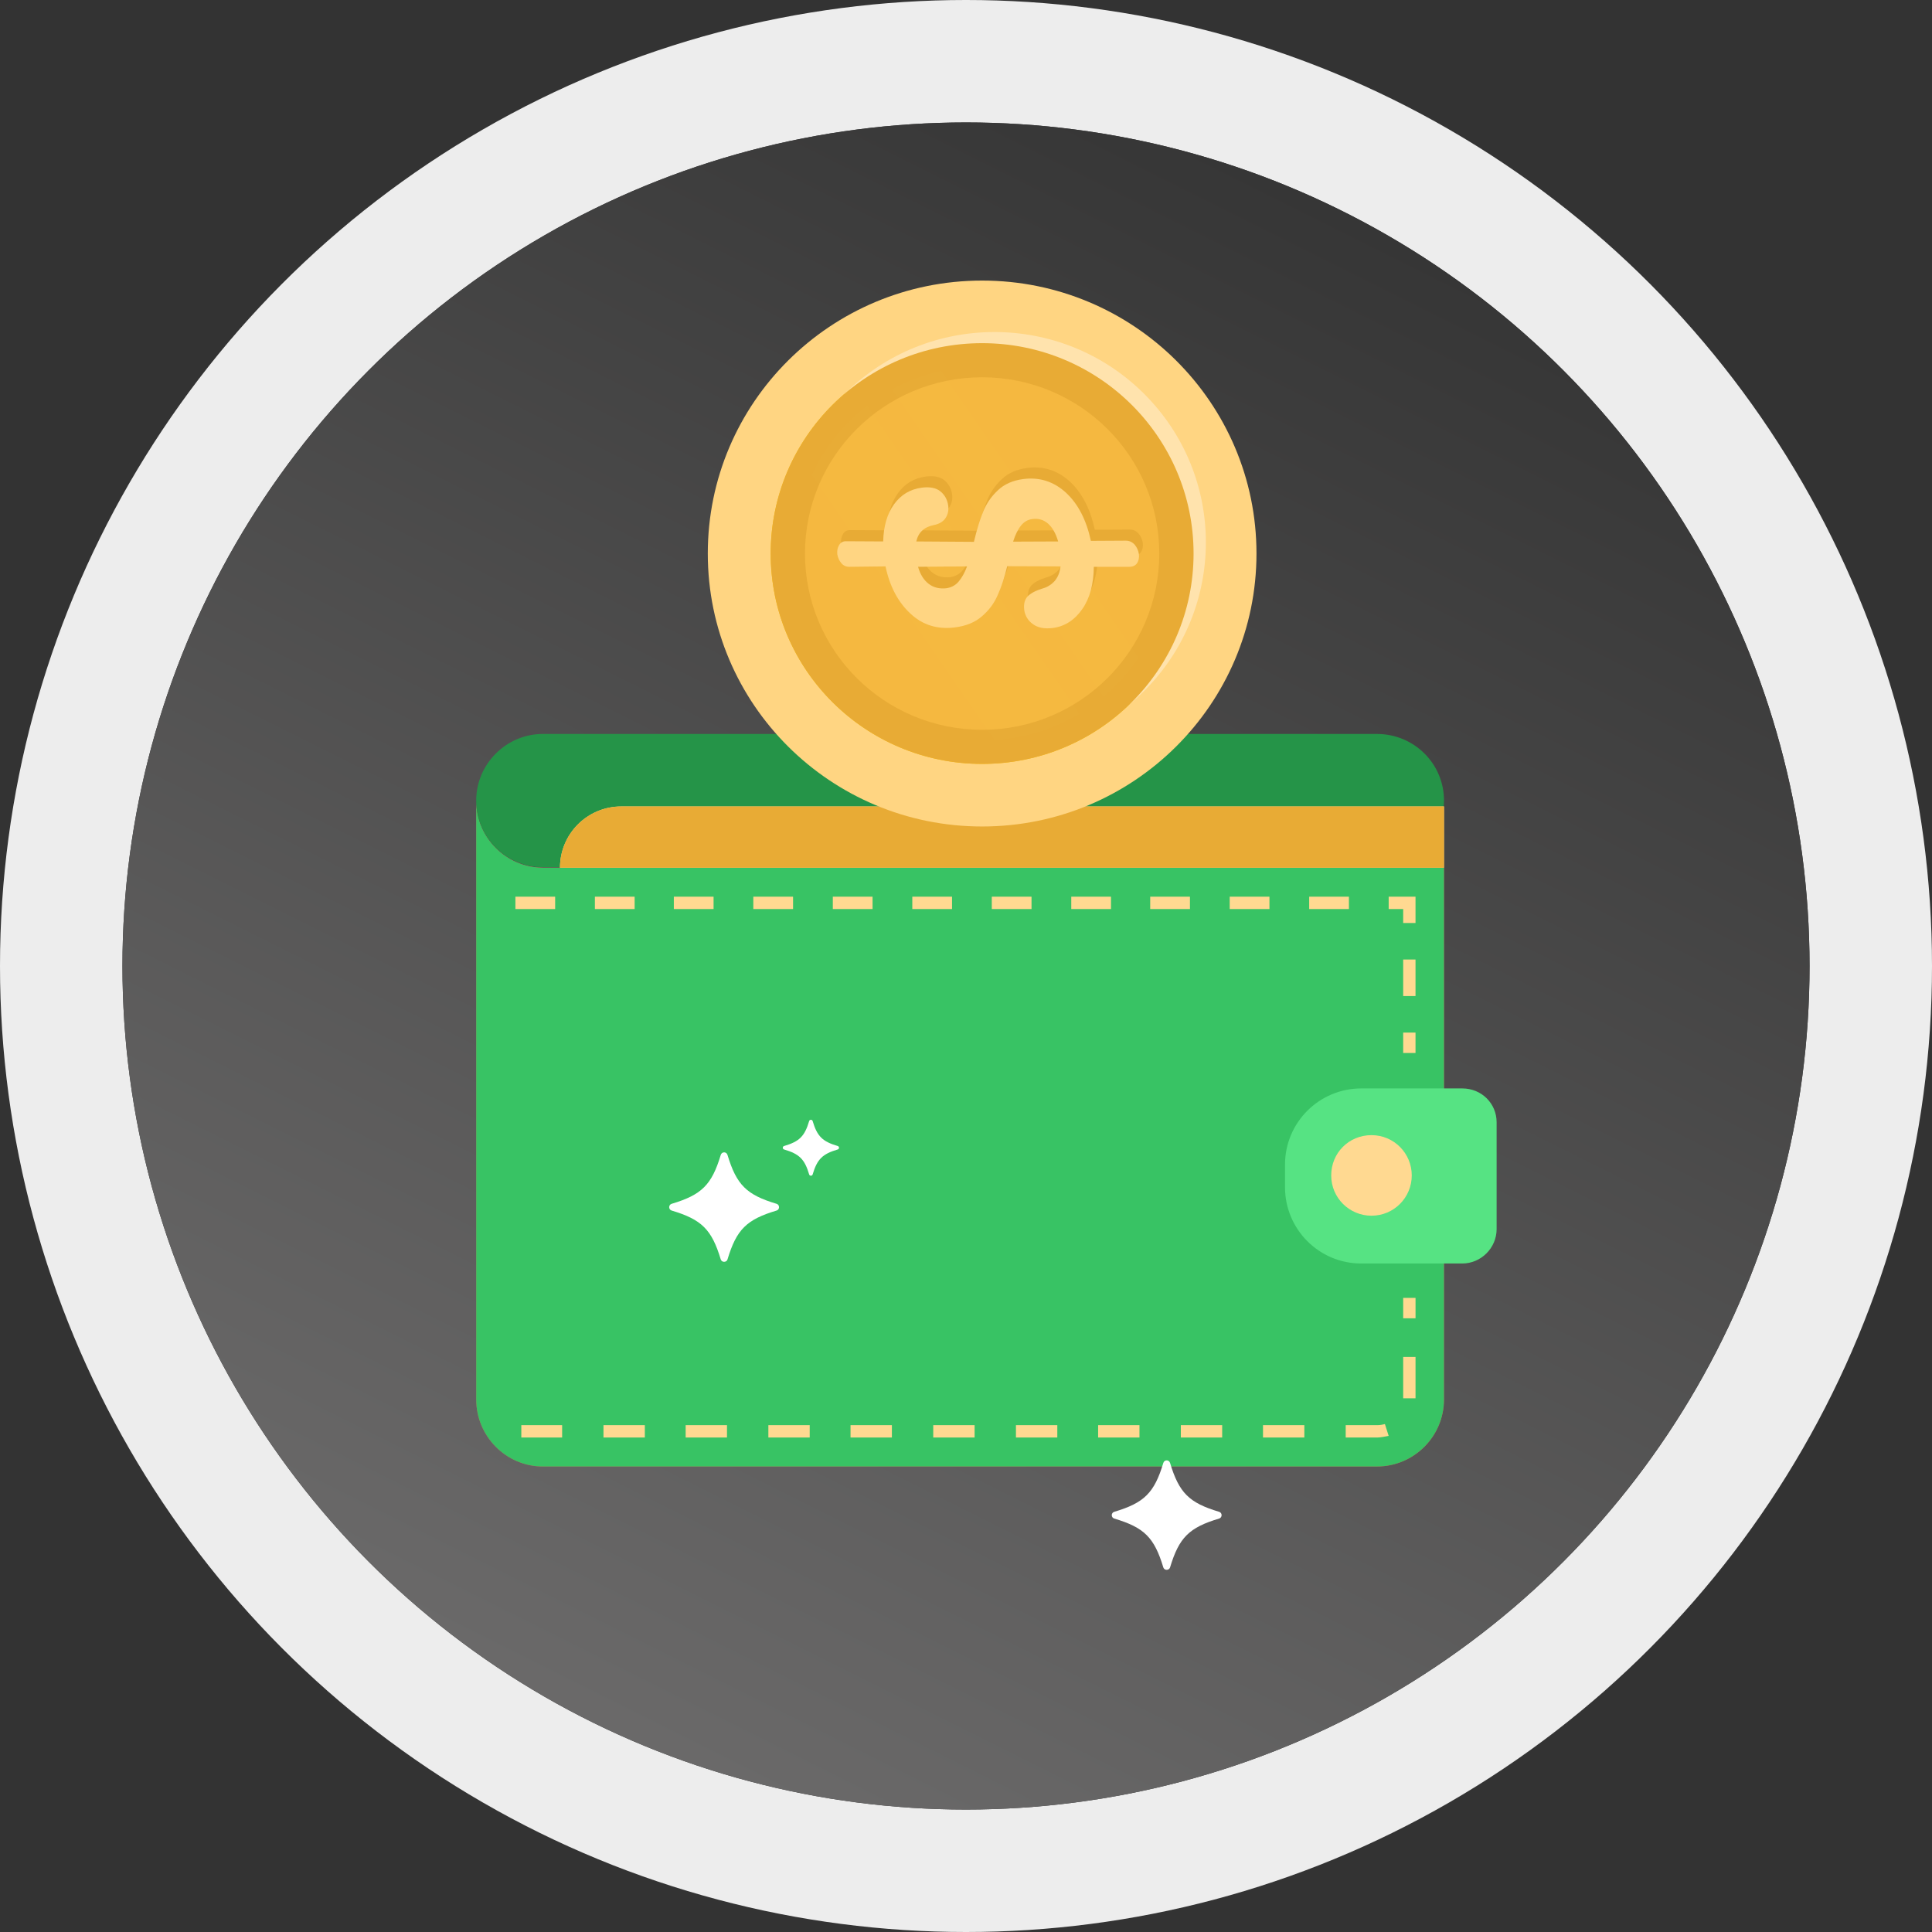 <svg width="142" height="142" viewBox="0 0 142 142" fill="none" xmlns="http://www.w3.org/2000/svg">
<rect x="0" y="0" width="142" height="142" fill="#333333" stroke="none"/>
<circle cx="71" cy="71" r="71" fill="#353535"/>
<circle cx="71" cy="71" r="71" fill="#EDEDED"/>
<circle cx="71" cy="71" r="62" fill="#353535"/>
<circle cx="71" cy="71" r="62" fill="url(#paint0_linear)"/>
<path d="M35 58.88V102.853C35 105.577 37.211 107.787 39.895 107.787H101.197C103.921 107.787 106.132 105.577 106.132 102.853V97.959V63.774H39.895C37.211 63.774 35 61.564 35 58.88Z" fill="#DE5148"/>
<path d="M35 58.88V102.853C35 105.577 37.211 107.787 39.895 107.787H101.197C103.921 107.787 106.132 105.577 106.132 102.853V97.959V63.774H39.895C37.211 63.774 35 61.564 35 58.88Z" fill="#38C364"/>
<path d="M39.895 53.945C37.211 53.945 35 56.156 35 58.84C35 61.564 37.211 63.735 39.895 63.735H101.197C103.921 63.735 106.132 61.524 106.132 58.84C106.132 56.116 103.921 53.945 101.197 53.945H39.895Z" fill="#259448"/>
<path d="M101.237 105.656H98.908V104.748H101.237C101.434 104.748 101.632 104.709 101.79 104.669L102.066 105.537C101.79 105.577 101.513 105.656 101.237 105.656ZM95.868 105.656H92.829V104.748H95.868V105.656ZM89.829 105.656H86.79V104.748H89.829V105.656ZM83.75 105.656H80.711V104.748H83.75V105.656ZM77.711 105.656H74.671V104.748H77.711V105.656ZM71.632 105.656H68.592V104.748H71.632V105.656ZM65.553 105.656H62.513V104.748H65.553V105.656ZM59.513 105.656H56.474V104.748H59.513V105.656ZM53.434 105.656H50.395V104.748H53.434V105.656ZM47.395 105.656H44.355V104.748H47.395V105.656ZM41.316 105.656H38.316V104.748H41.316V105.656ZM104.04 102.774H103.132V99.735H104.04V102.774Z" fill="#FFD991"/>
<path d="M104.04 95.393H103.132V96.893H104.04V95.393Z" fill="#FFD991"/>
<path d="M104.039 75.893H103.132V77.393H104.039V75.893Z" fill="#FFD991"/>
<path d="M104.039 70.524H103.132V73.209H104.039V70.524Z" fill="#FFD991"/>
<path d="M104.039 67.84H103.132V66.814H102.066V65.906H104.039V67.84Z" fill="#FFD991"/>
<path d="M99.145 66.814H96.224V65.906H99.145V66.814ZM93.303 66.814H90.382V65.906H93.303V66.814ZM87.46 66.814H84.539V65.906H87.46V66.814ZM81.658 66.814H78.737V65.906H81.658V66.814ZM75.816 66.814H72.895V65.906H75.816V66.814ZM69.974 66.814H67.053V65.906H69.974V66.814ZM64.132 66.814H61.211V65.906H64.132V66.814ZM58.289 66.814H55.368V65.906H58.289V66.814ZM52.447 66.814H49.526V65.906H52.447V66.814ZM46.645 66.814H43.724V65.906H46.645V66.814ZM40.803 66.814H37.882V65.906H40.803V66.814Z" fill="#FFD991"/>
<path d="M107.474 79.998H100.053C96.974 79.998 94.447 82.485 94.447 85.603V87.261C94.447 90.34 96.934 92.866 100.053 92.866H107.474C108.855 92.866 110 91.722 110 90.34V82.485C110 81.103 108.895 79.998 107.474 79.998Z" fill="#56E383"/>
<path d="M103.763 86.392C103.763 88.011 102.461 89.353 100.803 89.353C99.184 89.353 97.842 88.05 97.842 86.392C97.842 84.734 99.145 83.432 100.803 83.432C102.461 83.432 103.763 84.774 103.763 86.392Z" fill="#FFD991"/>
<path d="M41.158 63.774H106.132V59.274H45.658C43.171 59.274 41.158 61.287 41.158 63.774Z" fill="#FFD991"/>
<path d="M41.158 63.774H106.132V59.274H45.658C43.171 59.274 41.158 61.287 41.158 63.774Z" fill="#E8AB35"/>
<path d="M92.35 40.684C92.35 29.604 83.322 20.622 72.186 20.622C61.05 20.622 52.022 29.604 52.022 40.684C52.022 51.764 61.05 60.746 72.186 60.746C83.322 60.746 92.35 51.764 92.35 40.684Z" fill="#FFD582"/>
<path d="M87.726 40.684C87.726 32.145 80.769 25.222 72.186 25.222C63.603 25.222 56.645 32.145 56.645 40.684C56.645 49.224 63.603 56.146 72.186 56.146C80.769 56.146 87.726 49.224 87.726 40.684Z" fill="#FFC001"/>
<path d="M84.079 28.933C78.01 22.895 68.17 22.895 62.101 28.933C56.032 34.971 56.032 44.761 62.101 50.8C68.17 56.838 78.01 56.838 84.079 50.8C90.148 44.761 90.148 34.971 84.079 28.933Z" fill="#FFE3AD"/>
<path d="M87.726 40.684C87.726 32.145 80.769 25.222 72.186 25.222C63.603 25.222 56.645 32.145 56.645 40.684C56.645 49.224 63.603 56.146 72.186 56.146C80.769 56.146 87.726 49.224 87.726 40.684Z" fill="#E8AB35"/>
<path d="M85.206 40.684C85.206 33.53 79.377 27.73 72.186 27.73C64.995 27.73 59.166 33.53 59.166 40.684C59.166 47.839 64.995 53.639 72.186 53.639C79.377 53.639 85.206 47.839 85.206 40.684Z" fill="#F5B840"/>
<g opacity="0.2">
<g opacity="0.2">
<path opacity="0.2" d="M79.344 52.464L63.731 29.808C61.989 31.155 60.592 32.889 59.655 34.909L73.093 54.398C75.369 54.269 77.5 53.567 79.344 52.464Z" fill="#FFEC7D"/>
</g>
<g opacity="0.2">
<path opacity="0.2" d="M65.546 28.618L81.101 51.217C82.095 50.386 82.974 49.411 83.694 48.337L69.176 27.257C67.894 27.544 66.669 28.002 65.546 28.618Z" fill="#FFEC7D"/>
</g>
</g>
<path d="M72.546 36.801C72.776 36.213 73.136 35.683 73.626 35.224C74.101 34.766 74.735 34.494 75.499 34.393C76.694 34.236 77.745 34.58 78.638 35.397C79.531 36.228 80.136 37.403 80.467 38.936L83.031 38.922C83.29 38.922 83.506 39.022 83.679 39.208C83.852 39.409 83.953 39.638 83.996 39.91C84.025 40.168 83.982 40.383 83.867 40.57C83.737 40.756 83.55 40.842 83.29 40.842L80.683 40.842C80.669 42.103 80.395 43.149 79.834 43.952C79.272 44.754 78.552 45.227 77.659 45.342C77.054 45.413 76.579 45.327 76.204 45.055C75.844 44.797 75.628 44.439 75.57 44.023C75.513 43.593 75.599 43.264 75.801 43.034C76.017 42.805 76.377 42.605 76.881 42.447C77.27 42.346 77.573 42.146 77.817 41.874C78.048 41.587 78.192 41.243 78.235 40.813L74.317 40.799C74.116 41.63 73.885 42.332 73.612 42.934C73.353 43.536 72.964 44.052 72.46 44.482C71.955 44.926 71.278 45.198 70.457 45.298C69.19 45.456 68.095 45.127 67.188 44.267C66.281 43.421 65.676 42.261 65.373 40.813L62.766 40.842C62.507 40.856 62.291 40.77 62.133 40.584C61.974 40.398 61.873 40.183 61.83 39.925C61.787 39.667 61.845 39.438 61.96 39.251C62.075 39.051 62.262 38.95 62.507 38.965L65.201 38.979C65.229 37.861 65.489 36.959 65.993 36.256C66.497 35.554 67.174 35.139 68.052 35.024C68.628 34.952 69.089 35.038 69.406 35.296C69.723 35.554 69.925 35.912 69.982 36.357C70.025 36.715 69.953 37.016 69.766 37.288C69.579 37.546 69.291 37.704 68.916 37.775C68.211 37.919 67.779 38.32 67.635 38.979L71.869 39.008C72.085 38.133 72.301 37.388 72.546 36.801ZM70.746 41.931C70.976 41.659 71.192 41.286 71.365 40.813L67.764 40.842C67.923 41.415 68.196 41.831 68.556 42.103C68.916 42.375 69.349 42.475 69.853 42.418C70.213 42.361 70.515 42.203 70.746 41.931ZM77.328 37.675C76.996 37.388 76.622 37.274 76.175 37.331C75.83 37.374 75.556 37.532 75.326 37.818C75.095 38.105 74.908 38.492 74.749 38.993L78.062 38.979C77.889 38.392 77.644 37.962 77.328 37.675Z" fill="#E8AB35"/>
<path d="M72.258 37.618C72.488 37.03 72.848 36.5 73.338 36.041C73.813 35.583 74.447 35.31 75.21 35.21C76.406 35.053 77.457 35.396 78.35 36.213C79.243 37.044 79.848 38.219 80.179 39.753L82.743 39.738C83.002 39.738 83.218 39.839 83.391 40.025C83.564 40.226 83.665 40.455 83.708 40.727C83.737 40.985 83.694 41.2 83.579 41.386C83.449 41.573 83.262 41.659 83.002 41.659L80.395 41.659C80.381 42.92 80.107 43.966 79.546 44.768C78.984 45.571 78.264 46.044 77.371 46.158C76.766 46.23 76.291 46.144 75.916 45.872C75.556 45.614 75.34 45.255 75.282 44.84C75.225 44.41 75.311 44.08 75.513 43.851C75.729 43.622 76.089 43.421 76.593 43.264C76.982 43.163 77.284 42.963 77.529 42.69C77.76 42.404 77.904 42.06 77.947 41.63L74.029 41.616C73.828 42.447 73.597 43.149 73.324 43.751C73.064 44.353 72.675 44.869 72.171 45.298C71.667 45.743 70.99 46.015 70.169 46.115C68.902 46.273 67.807 45.943 66.9 45.084C65.993 44.238 65.388 43.077 65.085 41.63L62.478 41.659C62.219 41.673 62.003 41.587 61.845 41.401C61.686 41.214 61.585 40.999 61.542 40.742C61.513 40.484 61.557 40.254 61.672 40.068C61.787 39.867 61.974 39.767 62.219 39.781L64.912 39.796C64.941 38.678 65.201 37.775 65.705 37.073C66.209 36.371 66.886 35.955 67.764 35.841C68.34 35.769 68.801 35.855 69.118 36.113C69.435 36.371 69.636 36.729 69.694 37.173C69.737 37.532 69.665 37.833 69.478 38.105C69.291 38.363 69.003 38.52 68.628 38.592C67.923 38.735 67.49 39.137 67.347 39.796L71.581 39.824C71.797 38.936 72.013 38.205 72.258 37.618ZM70.457 42.748C70.688 42.475 70.904 42.103 71.077 41.63L67.476 41.659C67.635 42.232 67.908 42.647 68.268 42.92C68.628 43.192 69.06 43.292 69.564 43.235C69.925 43.178 70.227 43.02 70.457 42.748ZM77.04 38.492C76.708 38.205 76.334 38.09 75.887 38.148C75.542 38.191 75.268 38.348 75.038 38.635C74.807 38.922 74.62 39.309 74.462 39.81L77.774 39.796C77.601 39.208 77.356 38.778 77.04 38.492Z" fill="#FFD582"/>
<path d="M52.974 84.889C52.311 87.087 51.574 87.82 49.365 88.479C49.126 88.552 49.126 88.9 49.365 88.974C51.574 89.633 52.311 90.366 52.974 92.564C53.047 92.802 53.397 92.802 53.471 92.564C54.133 90.366 54.87 89.633 57.079 88.974C57.318 88.9 57.318 88.552 57.079 88.479C54.87 87.82 54.133 87.087 53.471 84.889C53.397 84.633 53.047 84.633 52.974 84.889Z" fill="white"/>
<path d="M85.502 107.527C84.839 109.725 84.103 110.458 81.894 111.117C81.654 111.19 81.654 111.538 81.894 111.612C84.103 112.271 84.839 113.004 85.502 115.202C85.575 115.44 85.925 115.44 85.999 115.202C86.661 113.004 87.398 112.271 89.607 111.612C89.846 111.538 89.846 111.19 89.607 111.117C87.398 110.458 86.661 109.725 85.999 107.527C85.925 107.271 85.575 107.271 85.502 107.527Z" fill="white"/>
<path d="M59.472 82.398C59.14 83.516 58.754 83.9 57.631 84.23C57.502 84.267 57.502 84.45 57.631 84.486C58.754 84.816 59.14 85.201 59.472 86.318C59.508 86.446 59.693 86.446 59.729 86.318C60.061 85.201 60.447 84.816 61.57 84.486C61.699 84.45 61.699 84.267 61.57 84.23C60.447 83.9 60.061 83.516 59.729 82.398C59.693 82.27 59.508 82.27 59.472 82.398Z" fill="white"/>
<defs>
<linearGradient id="paint0_linear" x1="47.631" y1="133" x2="105.815" y2="16.631" gradientUnits="userSpaceOnUse">
<stop stop-color="#6C6B6B"/>
<stop offset="1" stop-color="#353535"/>
</linearGradient>
</defs>
</svg>
